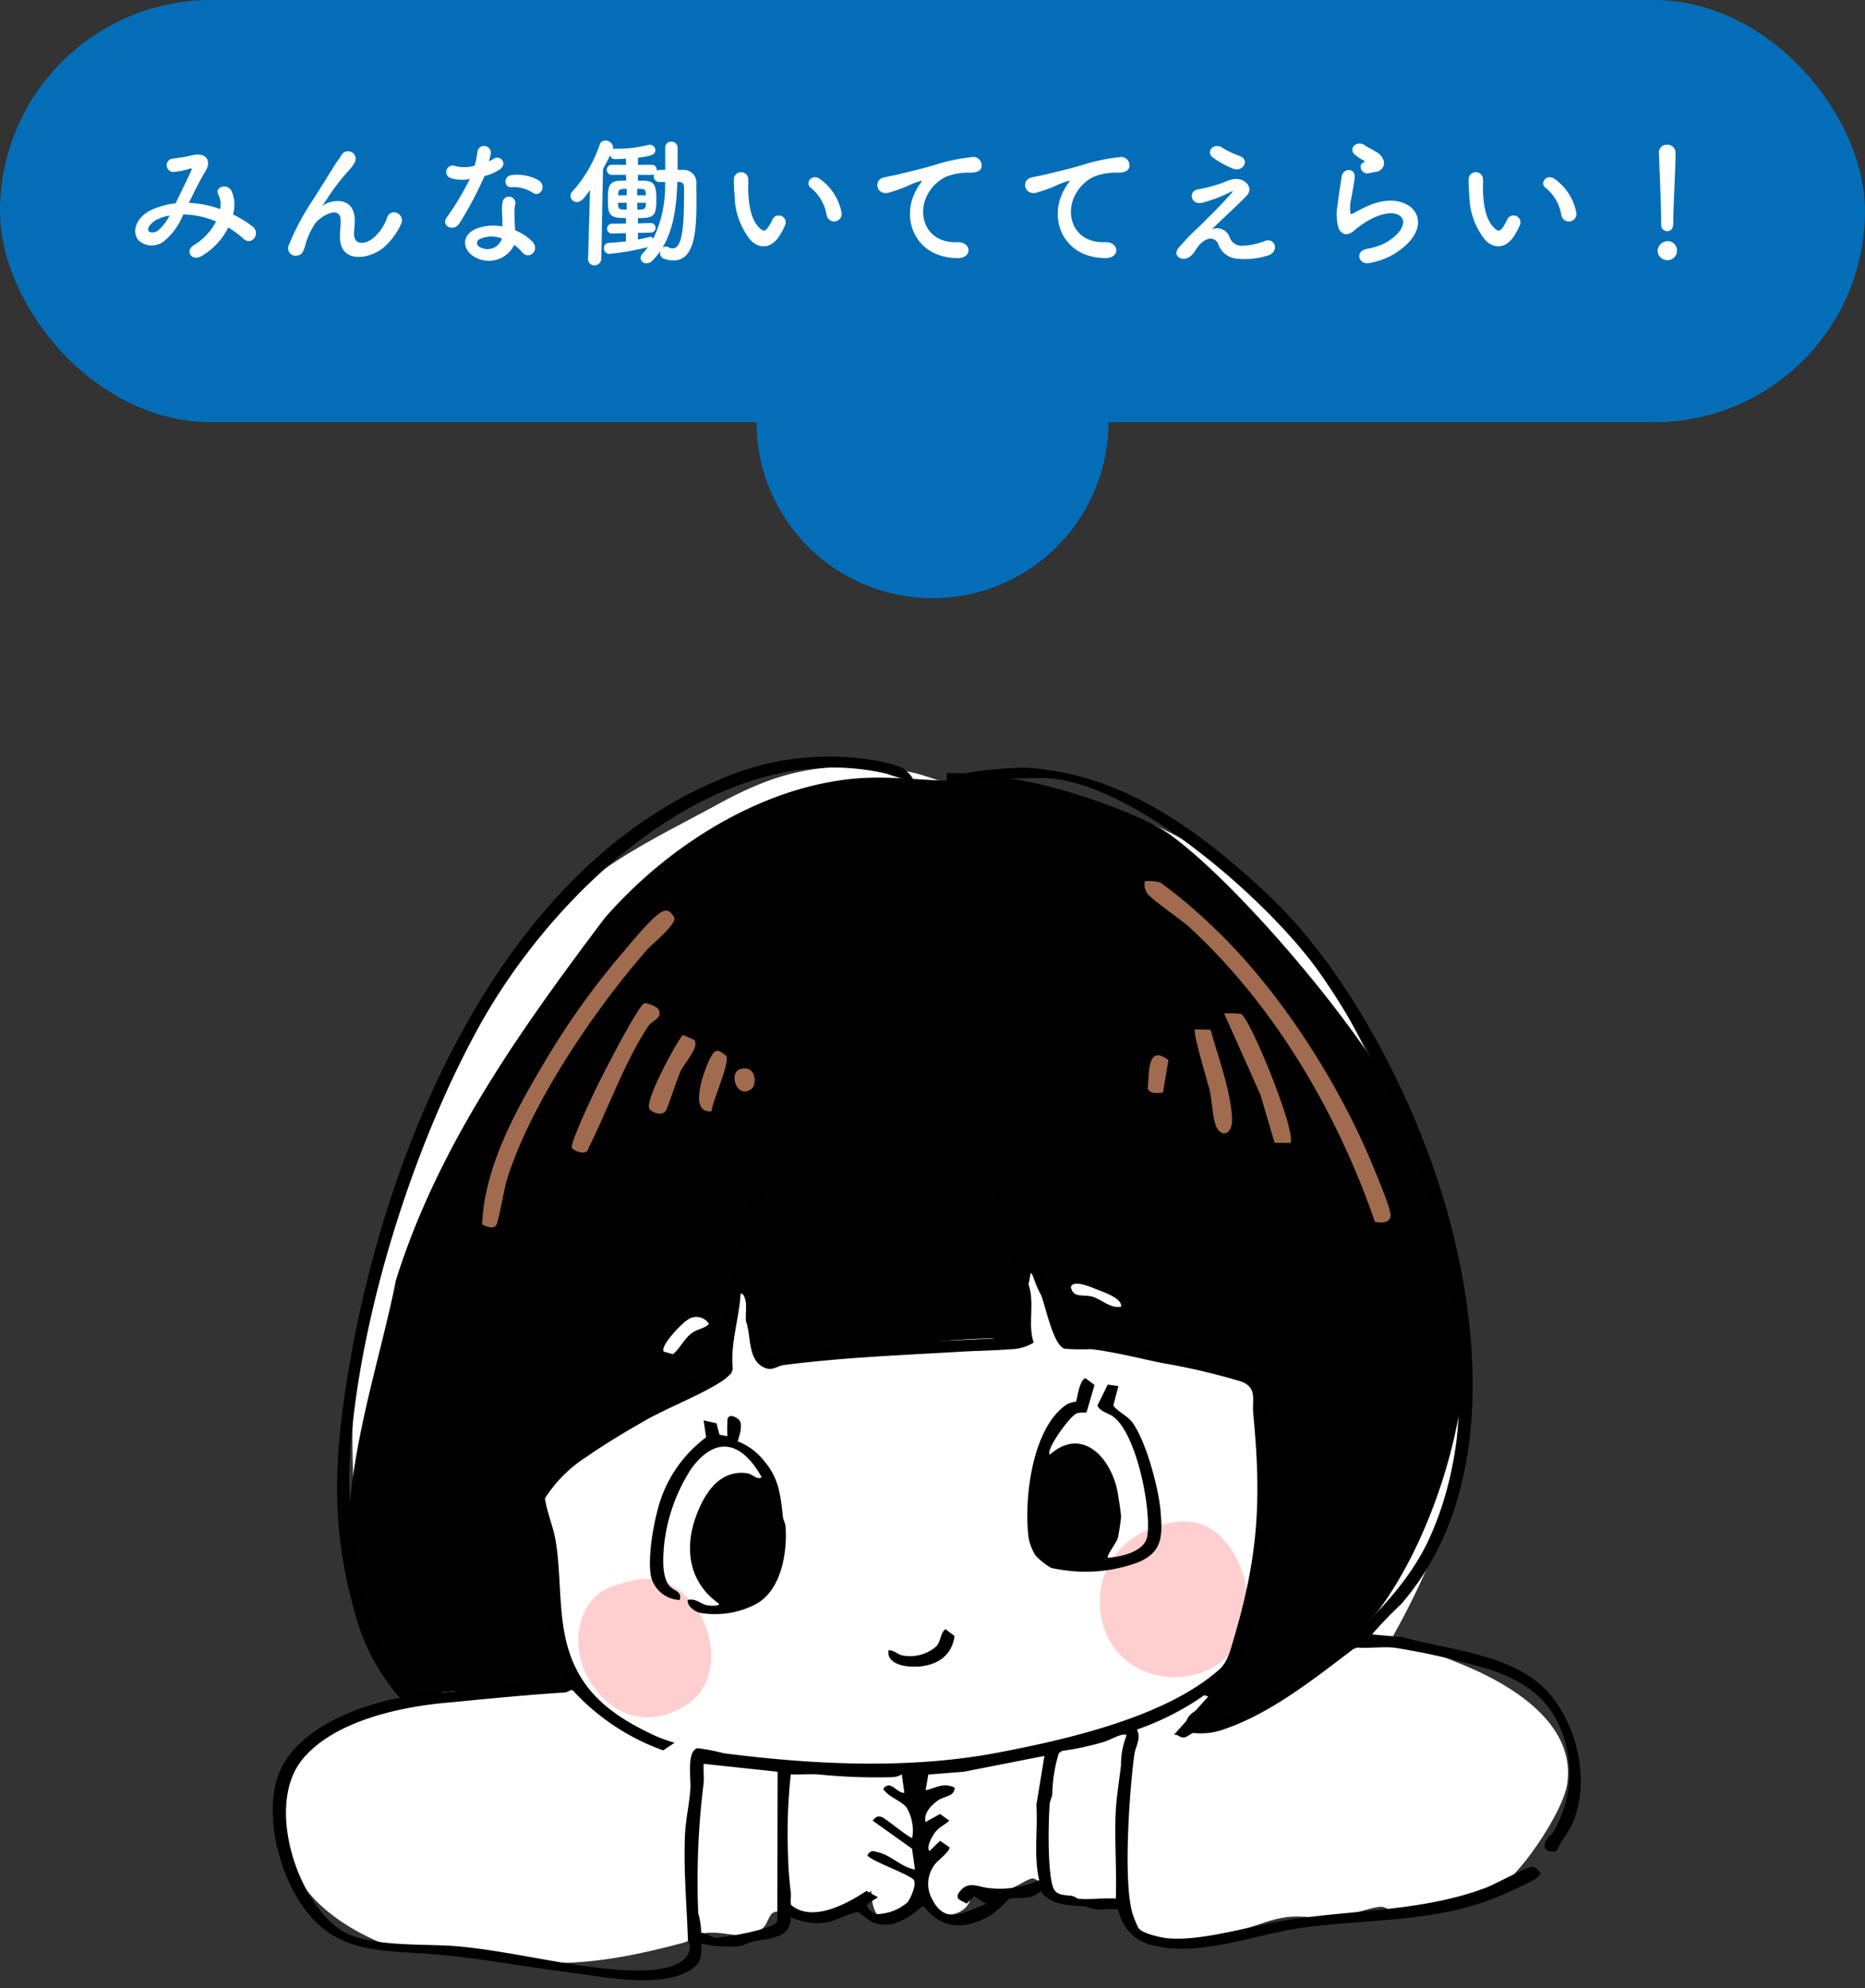 <svg xmlns="http://www.w3.org/2000/svg" xmlns:xlink="http://www.w3.org/1999/xlink" width="212" height="226" viewBox="0 0 212 226">
  <rect x="0" y="0" width="212" height="226" fill="#333333" stroke="none"/>
  <defs>
    <clipPath id="clip-path">
      <rect id="長方形_11178" data-name="長方形 11178" width="150" height="140" transform="translate(0.344)" fill="none"/>
    </clipPath>
  </defs>
  <g id="グループ_7920" data-name="グループ 7920" transform="translate(-855 -4491)">
    <g id="illsut_top_recruit_01" transform="translate(885.656 4577)" clip-path="url(#clip-path)">
      <g id="グループ_7818" data-name="グループ 7818" transform="translate(0.345)">
        <path id="パス_7102" data-name="パス 7102" d="M135.068,103.662a24.505,24.505,0,0,0-7.8-1.96,89.3,89.3,0,0,0,4.95-9.914c3.327-8.542,3.439-18.041,2.854-27.173-.589-9.186-3.882-17.326-7.841-25.5-7.793-16.084-13.794-26.471-31.642-32.629C89.419,4.362,84.533,5.05,78.477,4.078,76.9,3.825,74.356,2.6,72.126,2.32,63.5,1.251,58.585,2.028,51.083,6.142,45.695,9.1,39.657,11.911,35.063,15.95,23.292,26.3,13.952,49.817,10.832,65,9.04,73.722,9.47,81.68,10.138,90.445c.445,5.83.082,10.127,3.777,15.145.351.476,2.248,1.985,1.931,2.42-5.777,1.653-13.676,3.042-14.412,10.368-.8,7.956,2.962,13.038,9.707,16.416,5.3,2.658,7.825,1.639,13.259,2.057,1.644.126,3.471.765,5.116.891,6.224.479,11.688-.6,17.629-2.182.884-.235,1.6-.952,2.5-1.1,2.141-.344,4.749,1.078,6.6-.61.53-.484.674-1.576,1.237-1.764,1.121-.373,2.893.288,4.162.274a11.229,11.229,0,0,0,6.905-2.723c.015,1.893.617,4.152,2.959,2.958.812-.414,2.338-2.2,2.75-2.357.573-.225.69,1.674,1.536,1.758,1.955,1.025,4.58-.25,4.018-2.661a8.528,8.528,0,0,0,4.014.269c.914-.213,2.576-1.371,3.043-1.366.489.005,1.729,1.15,2.347,1.45,2.335,1.134,5.555,2.83,7.709.548a4.136,4.136,0,0,0,3.449,4.812c5.034.6,8.161-.2,12.692-1.737,3.819-1.3,4.448-.445,8.049-.661,1.609-.1,4.405-1.206,5.4-1.185.491.01,1.06.5,1.785.582,3.367.4,9.794-1.315,12.448-3.488,2.333-1.91,6.489-8.141,6.906-11.114,1-7.129-6.995-11.6-12.592-13.785" transform="translate(-0.498 -0.705)" fill="#fff"/>
        <path id="パス_7103" data-name="パス 7103" d="M19.734,107.551a11.26,11.26,0,0,0,2.484,1.142c.9.138,1.257-.685,2.042-.836,1.792-.343,4.6.141,6.589-.018,1.521-.122,3.284-.77,4.843-.866,1.082-.066,2.713.945,3.5-.7.888-1.863-1.475-2.189-1.818-3.744-.111-.5-.643-4.672-.623-5.062.083-1.646.516-2.593.226-4.753-.34-2.536-1.346-4.984-1.716-7.518a27.243,27.243,0,0,1,2.656-2.124A55.2,55.2,0,0,1,52.33,73.158c.977-.426,2.616-.484,3.312-1.192,1.01-1.025.834-6.146,1.2-7.806.33-1.482,1.648-3.558,1.79-5.27l1.63,10.228c.845,2.6,7.133.273,9.058.012,5.664-.768,11.7-1.352,17.39-1.558,1.315-.048,4.169.953,4.339-1.641.152-2.31-1.967-6.032-1.339-8.544.874,2.064,3.5,5.039,4.127,6.986.323,1-.028,2.662.828,3.076.612.3,3.763.325,4.875.53,3.672.677,8.651,1.994,12.254,3.063,1.927.571,3.652,1.676,5.666,1.992l.5,18.9c-1.087,2.373-1.081,5.435-1.813,7.8-.327,1.057-1.245,2.091-1.526,3.28-.208.883.014,1.858-.351,2.653-.292.637-1.262.918-1.726,1.579-.327.467-.31,1.073-.55,1.4-.879,1.211-3.661,1.137-2.908,3.7a35.775,35.775,0,0,0,9.705-3.958,13.778,13.778,0,0,1,3.522-1.584c.65-.217,7.791-7.318,8.524-8.3,5.855-7.809,10.306-21.344,9.777-31.063-.172-3.169-.73-8.455-1.871-11.345-1.718-4.351-2.854-9.218-4.776-13.545-3.951-8.895-18.939-26.579-26.887-32.279-3.6-2.581-14.432-6.128-18.857-6.369-1.649-.09-3.019.313-4.5.325-3.985.033-8.077-.613-12.022-.31-11,.845-21.78,7.772-28.839,15.91C33.3,32.524,23.952,45.628,19.142,60.991,16.528,74.4,8.958,93.1,18.228,105.146c.51.663.83,1.827,1.507,2.405" transform="translate(-5.143 -1.439)" fill="#010101"/>
        <path id="パス_7104" data-name="パス 7104" d="M184.345,55.117c-3.952-9.632-10.839-20.39-18.456-27.5a55.187,55.187,0,0,0-5.715-4.8,4.1,4.1,0,0,0-1.8-.155,1.805,1.805,0,0,0,.28,1.371c.555.764,3.814,2.941,4.829,3.88,9.674,8.941,16.76,21.059,21.049,33.459.708.124,1.714.192,1.783-.716.054-.719-1.574-4.574-1.973-5.547" transform="translate(-59.24 -8.473)" fill="#a06b4f"/>
        <path id="パス_7105" data-name="パス 7105" d="M39.646,63.722c.266-.4.894-4.141,1.195-5.112C43.515,49.993,50.8,39.25,56.752,32.473c.678-.772,3.336-2.864,3.126-3.691-.419-.737-.837-1.063-1.634-.528-1.216.817-3.56,3.728-4.634,4.982A87.752,87.752,0,0,0,45.252,45c-3.337,5.576-6.963,12.083-7.219,18.668.475.211,1.247.607,1.613.054" transform="translate(-14.229 -10.471)" fill="#a06b4f"/>
        <path id="パス_7106" data-name="パス 7106" d="M64.137,45.415a3.2,3.2,0,0,0-1.548-.638c-.728.205-4.937,8.485-5.556,9.787-.42.883-2.964,6.22-2.7,6.667.22.372,1.708.974,1.885.024,2.216-4.417,4.1-9.808,6.819-13.9.389-.586,1.711-.866,1.1-1.938" transform="translate(-20.318 -16.746)" fill="#a06b4f"/>
        <path id="パス_7107" data-name="パス 7107" d="M178.52,61.344l1.775.031c.88-.874-4.579-14.335-5.605-14.67a9.19,9.19,0,0,0-1.9-.046l4.127,9.235Z" transform="translate(-64.639 -17.441)" fill="#a06b4f"/>
        <path id="パス_7108" data-name="パス 7108" d="M167.483,49.555c-.307.308,1.421,5.914,1.656,6.906.293,1.238.3,2.772.645,3.859.511,1.628,2.015,1.374,1.908-.691-.166-3.2-1.6-6.948-2.44-10.038Z" transform="translate(-62.641 -18.538)" fill="#a06b4f"/>
        <path id="パス_7109" data-name="パス 7109" d="M68.358,58.942c.28.452,1.394.847,1.825.3.335-.426,1.266-3.591,1.739-4.57s2.12-2.666,1.572-3.545l-1.324-.57c-.893,1.067-4.343,7.528-3.811,8.385" transform="translate(-25.552 -18.912)" fill="#a06b4f"/>
        <path id="パス_7110" data-name="パス 7110" d="M78.846,60.317c.113-1.224,2.144-5.546,1.668-6.306-.8-.618-1.17-.92-1.728.088-.666,1.2-2.722,6.535.059,6.218" transform="translate(-28.966 -19.992)" fill="#a06b4f"/>
        <path id="パス_7111" data-name="パス 7111" d="M160.65,58.483l.617-3.675c-2.486-1.9-2.157,1.614-2.35,3.222.212.638,1.2.576,1.734.453" transform="translate(-59.449 -20.298)" fill="#a06b4f"/>
        <path id="パス_7112" data-name="パス 7112" d="M85.789,58.985c.693-.49.536-2.862-1.333-2.237-1.229.411-.371,3.443,1.333,2.237" transform="translate(-31.378 -21.189)" fill="#a06b4f"/>
        <path id="パス_7113" data-name="パス 7113" d="M159.785,138.929c4.616-.108,7.38,5.542,7.238,9.64-.373,10.774-16.123,10.711-16.792.042-.349-5.564,4.19-9.556,9.554-9.682" transform="translate(-56.193 -51.971)" fill="#ffcfcf"/>
        <path id="パス_7114" data-name="パス 7114" d="M62.16,149.434c7.366-1.144,11.732,10.666,5.4,14.408-4.647,2.747-9.082.726-11.271-3.871-1.551-3.258-.889-8.169,2.828-9.68a25.987,25.987,0,0,1,3.043-.858" transform="translate(-20.765 -55.873)" fill="#ffcfcf"/>
        <path id="パス_7115" data-name="パス 7115" d="M72.71,2.783a23.214,23.214,0,0,1-2.922-.831C50.62-2.486,32.067,15.158,23.5,30.613,15.777,44.56,9.531,64.545,8.73,80.412c-.331,6.556,1.458,19.907,6.161,24.8,1.3,1.358,2.41,1.311,4.207,1.187,3.744-.258,7.437-.817,11.124-1.189.726-.073,2.96.279,3.148-.459a32,32,0,0,1-1.666-4.339c-.851-3.466-.44-7.677-1.044-11.27-.288-1.712-1.054-3.543-1.364-5.27a19.528,19.528,0,0,1,5.288-5.235A121.81,121.81,0,0,1,49.069,70.3c.536-.277,1.2-.223,1.575-.827.34-.67.056-1.769.149-2.554a105.3,105.3,0,0,1,2.945-13.274c.471-1.873.3-3.931.96-5.8,2.327-.305,1.1,1.486.9,2.854a51.406,51.406,0,0,0-.3,13.8,20.13,20.13,0,0,1,.625,3.28l.433.476,8.7-1.19c5.588-.533,11.2-.6,16.827-.9a16.445,16.445,0,0,1,2.838-.31l-.007-5.25c-.175-3.591-1.856-7.057-2.392-10.523-.2-1.3.376-1.383,1.205-.605.632.593,1.187,4.463,1.63,5.578.531,1.331,2.025,2.979,2.72,4.488.914,1.984,1.33,4.187,2.231,6.179a11.421,11.421,0,0,0,3.165.439c3.63.6,7.456,1.356,11.06,2.154,1.88.416,4.352,1.421,6.131,1.7.606.1,1.047-.456,1.737.339.548.63.344,1.282.456,1.946a78.249,78.249,0,0,1,.906,9.907c.244,6.57-2.01,18.946-5.465,24.595-.765,1.252-1.854,2.279-2.656,3.5.361.3,6.448-2.539,7.311-3.05C119.7,103.147,128.02,96.4,131.427,88.99c8.994-19.548-.656-47.534-12.325-64.273C113.535,16.73,98.416,3.38,88.471,2.49c-1.336-.12-2.845.023-4.211.008-1.944-.021-3.176.144-5.1.28-.844.06-1.7-.027-2.547.006v-.9c.742-.04,1.5.063,2.247-.006a43.2,43.2,0,0,1,6.626-.608c10.864.558,19.6,6.966,27.322,14.124,9.844,9.126,17.734,24.827,21.094,37.772,3.643,14.034,4.466,31.543-5.628,43.184a44.464,44.464,0,0,0-3.309,3.448l3.448.307c5.661,1.587,13.236,1.913,17.111,6.914,2.908,3.753,4.114,9.566,2.325,14.014-.488,1.213-1.405,2.164-1.89,3.366-.775.237-1.547-.011-1.346-.878.125-.535.757-.926,1.033-1.387a13.243,13.243,0,0,0,.7-11.732c-1.835-4.407-5.788-6.125-10.189-7.23a78.725,78.725,0,0,0-8.646-1.865c-1.347-.136-2.836.087-4.2-.014l-.451.15c-4.391,3.329-9.334,7.286-14.622,9.1a7.729,7.729,0,0,1-3.546.458c-.333.009-.727.523-1.2.517-.364,0-.649-.4-1.048-.31l3.9-4.354-.449-.149a30.972,30.972,0,0,1-7.659,3.907c.514,1.05-.155,1.856-.294,2.856-.548,3.955-1.313,14.654-.168,18.177a12.641,12.641,0,0,0,.613,1.489c.378.652,2.53,1.117,3.309,1.2,3.905.392,9.683-1.475,13.8-2.1,7.457-1.133,15.419-.969,22.464-3.664.956-.366,4.63-2.351,5.173-2.353.474,0,.732.488,1.047.766-.213.17-.379.469-.6.6a47.743,47.743,0,0,1-4.5,2.108c-7.058,2.874-14.728,2.445-22.073,3.455-5.309.73-11.523,3.307-16.765,2.04a5.122,5.122,0,0,1-4.127-4.133c-.833-.091-1.725.064-2.551,0-.479-.038-.818-.265-1.193-.308-1.895-.218-3.789-.059-5.1-1.77-1.057,1.118-2.586.6-3.579.893a21.783,21.783,0,0,1-1.878,1.727c-2.855,1.748-5.568,1.915-7.779-.848H73.78c-1.6,1.377-3.528,2.673-5.662,1.733-.474-.209-1.33-1.05-1.6-1.11-.4-.089-2.788,1.066-3.568,1.168a7.009,7.009,0,0,1-4.048-.6c.024,2.461-2.469,2.383-4.292,2.767-.518.109-1.037.463-1.57.533a14.676,14.676,0,0,1-4.349-.3c.244,2.052-.516,2.85-2.318,3.538-3.48,1.33-8.818.24-12.543-.24-5.25-.676-10.319-1.639-15.628-2.091-5.032-.429-10.143-.017-13.816-4.2C1.07,128.168-.886,121.415.4,116.53c1.482-5.639,8.854-8.551,14.052-9.525a24.1,24.1,0,0,1-4.732-8.331C6.944,89.5,6.8,82.293,8.133,72.907,11.827,46.864,24.8,13.461,50.783,2.629A30.872,30.872,0,0,1,68.05.387a17.566,17.566,0,0,1,3.375.83c.353.163,1.644,1.236,1.286,1.567M45.682,112.112l-1.306.868a25.762,25.762,0,0,1-10.291-6.851c-.257-.054-.57.25-.873.269-4.594.29-9.25.765-13.813,1.2-5.233.5-12.607,2.153-16.067,6.458-4.06,5.05-.761,15.69,4.217,19.22,3.053,2.164,9.657,1.639,13.35,1.966,6.262.555,12.633,2.327,18.913,2.71,2.118.13,7.378.277,7.617-2.618.026-.32-.228-.583-.237-.857-.125-3.977-.513-7.986-.323-12.019.073-1.54.507-3.557.608-5.1.077-1.18-.446-4.276.8-4.629a21.8,21.8,0,0,1,2.969.575c10.147,1.3,21.069,1.855,31.158-.064,7.871-1.5,19.021-4.026,25.132-9.4,1.065-.938,1.341-2.308,1.743-3.664,2.783-9.412,3.115-15.777,2.181-25.463-.156-1.619.515-2.981-1.423-3.682a76.039,76.039,0,0,0-9.013-2.1c-2.482-.514-5.6-1.3-8.045-1.565a22.855,22.855,0,0,1-2.959-.044c-1.281-.373-2.136-4.688-2.655-6.054a12.052,12.052,0,0,1-1.137-2.918l-.313,1.665c.74,2.131-.123,4.539.59,6.6a4.99,4.99,0,0,1-2.516.759c-1.868.15-3.876.173-5.725.282-6.757.4-13.443.653-20.11,1.513-.986.127-1.412.849-2.558.143-1.6-.986-1.216-3.536-1.8-5.111-.067-.694.059-1.4-.009-2.094-.023-.233-.207-1.127-.6-1.053-.172,2.882-1.178,5.649-.894,8.567l-.15.451a6.056,6.056,0,0,1-.95.852c-2.413,1.62-6.214,3.045-8.922,4.593-2.064,1.18-4.558,2.664-6.489,4.021a15.5,15.5,0,0,0-4.839,4.794c.237,1.6.953,3.248,1.216,4.81.536,3.184.387,6.681.9,9.914,1.036,6.553,4.753,9.657,10.515,12.31a18.336,18.336,0,0,0,2.107.746m45.8,17.72c1.381.143,2.949-.1,4.354,0,.121-3.243-.158-6.532-.013-9.774.074-1.652.414-3.737.608-5.4a8.75,8.75,0,0,1,.6-3.3c.068-.213-.232-.187-.451-.151-.6.1-1.451.621-2.174.829a31.706,31.706,0,0,1-4.7,1.006l-.344.257a16.631,16.631,0,0,0-.744,4.662c-.038.371-.277.712-.308,1.194-.143,2.193-.236,7.335.356,9.282.345,1.138,1.438.948,2.213,1.09a1.71,1.71,0,0,1,.6.3m-3.754-16.219-9.166,1.8-4.032.322-.316,1.786c1.245-.274,2.005-.926,3.3-.3.014,1.03-1.2.933-1.958,1.5s-1.578,1.428-1.344,2.409l1.653-.917,1.048.767c-.549.5-1.174.727-1.642,1.36-.325.44-1.01,1.643-.609,2.094l1.2-1.172,1.055.723c.132.459-1.314,1.5-1.644,1.958a3.6,3.6,0,0,0-.223,4.112c1.523,2.869,3.8,1.21,6.071.384l-1.355-.863-.893.836c-.427-.305-1.354-.476-.908-1.177,1.016-1.6,2.276-.661,3.595-.584a10.681,10.681,0,0,0,5.569-.916c-.637-2.755-.141-5.732-.314-8.571Zm-30.331,1.8-8.41-.9c-.039.741.064,1.505-.006,2.247a89.147,89.147,0,0,0-.608,14.736,8.169,8.169,0,0,1,.33,2.223c.548.008,1.227.526,1.687.564A30.185,30.185,0,0,0,55.6,133.3c.484-.137,1.622-.476,1.759-.944Zm14.113.3a2.227,2.227,0,0,1-1.037.315,66.212,66.212,0,0,1-8.429-.308c-1.045-.063-2.1.032-3.148-.007a61.92,61.92,0,0,0-.314,9.175,40.267,40.267,0,0,0,.309,4.2c.069.483-.066.984.036,1.467,2.376,2.017,6.3-.075,8.567-1.6l1.311.729-1.2.752c-.139.6.617,1.052,1.1,1.159a5.533,5.533,0,0,0,3.414-1.3c.406-.447,1.1-2.09.755-2.577-.455-.646-5.242-2.3-5.269-2.84.441-.6.6-.454,1.212-.312,1.513.354,2.631,1.7,4.192,1.963l-.334-2.368-4.47-3.188c.3-.363.5-.577,1.016-.418.4.123,3.334,2.556,3.486,2.37a5.147,5.147,0,0,0-.635-3.419c-.574-.8-2.081-1.188-2.667-2.137.809-1.113,1.5.472,2.4.45Z"/>
        <path id="パス_7116" data-name="パス 7116" d="M71.015,105.742c-.576-.527,2-3.208,2.6-3.562a1.679,1.679,0,0,1,2.509.408c-.572.566-1.266.536-1.957,1.045-.878.647-1.316,1.722-2.134,2.389Z" transform="translate(-26.535 -38.082)" fill="#fff"/>
        <path id="パス_7117" data-name="パス 7117" d="M150.662,98.368c-1.237.2-2.14-.791-3.215-1.138-1.014-.328-2.232.24-2.491-1.113.27-.9,2.388.055,3.006.3.452.177,1.09.407,1.486.617.452.239,1.315.7,1.214,1.338" transform="translate(-54.227 -35.814)" fill="#fff"/>
        <path id="パス_7118" data-name="パス 7118" d="M78.526,122.671a7.118,7.118,0,0,1,3,2.257c1.67,1.986,1.823,3.855,2.1,6.308.043.378.279.712.308,1.194.187,3.045-.537,7.311-3.529,8.812a10.035,10.035,0,0,1-6.2.914c-.547-.121-1.494-.765-1.4-1.453.911-.261,1.512.493,2.252.6.325.047,1.138.122,1.351-.15-3.779-2.643-4.079-6.938-2.256-10.968,1.024-2.265,2.664-4.279,5.41-3.9.611.085,1.141.817,1.651.451-2.153-3.855-5.03-4.927-7.951-1.045a19.85,19.85,0,0,0-3.154,8.859c-.11,1.343-.246,3.468.589,4.5.571.709,1.47.566,1.206,1.646a3.518,3.518,0,0,1-3.254-2.6c-.5-2.295.417-7.185,1.3-9.416A14.821,14.821,0,0,1,74.9,122.2l-.287-1.925,1.468.334.332,1.291.9.178a19.094,19.094,0,0,1,.015-1.938c.177-.615.814-.319,1.2-.026.8.613-.124,2.455-.006,2.553" transform="translate(-25.632 -44.81)"/>
        <path id="パス_7119" data-name="パス 7119" d="M143.779,116.783c-.1.086-.753-.056-1.189.162-.787.394-3.478,4.1-2.994,4.664,3.771-3.354,7.1.523,7.744,4.419.093.564.362,2.229.361,2.639,0,.275-.266,1.977-.345,2.355-.106.5-1.368,2.1-1.153,2.3,1.573-.128,4.251-.69,4.5-2.553.426-3.124-1.247-11.567-3.911-13.507-.569-.415-1.4-.513-1.78-1.239l1.177-2.389,1.21.166-.578,2.218c.63.8,1.611,1.133,2.223,1.994,1.53,2.151,2.944,7.455,3.155,10.06.228,2.816.2,4.645-2.611,5.786a17.217,17.217,0,0,1-7.456.979,21.936,21.936,0,0,1-2.347-.355,7.076,7.076,0,0,1-1.836-1.467,6,6,0,0,1-.754-1.95c-.558-4.351.367-12.518,4.336-15.177a2.913,2.913,0,0,1,1.04-.311c.131-.123.342-2.4,1.075-2.675l1.041.774Z" transform="translate(-51.27 -42.235)"/>
        <path id="パス_7120" data-name="パス 7120" d="M111.835,160.889c.645-.044,1.007.513,1.652.6a4.525,4.525,0,0,0,3.764-1.04c.561-.617.426-1.433,1.04-1.962l1.036.773c-.355,2.813-2.926,3.762-5.536,3.426-.943-.122-2.177-.644-1.957-1.8" transform="translate(-41.827 -59.288)"/>
      </g>
    </g>
    <g id="グループ_7821" data-name="グループ 7821" transform="translate(17407 -7956)">
      <circle id="楕円形_63" data-name="楕円形 63" cx="20" cy="20" r="20" transform="translate(-16466 12475)" fill="#036eb7"/>
      <rect id="長方形_11174" data-name="長方形 11174" width="212" height="48" rx="24" transform="translate(-16552 12447)" fill="#036eb7"/>
      <path id="パス_8179" data-name="パス 8179" d="M7.472-5.936c.576-1.2,1.216-2.5,1.888-3.616.72-1.168.08-2.112-1.376-1.824a21.111,21.111,0,0,1-2.3.4.76.76,0,0,0,.048,1.52A8.417,8.417,0,0,0,7.616-9.84c.24-.064.192.064.1.288C7.264-8.544,6.528-7.088,5.968-5.888A9.094,9.094,0,0,0,3.344-5.2C1.5-4.384.912-2.72,1.728-1.7a2.239,2.239,0,0,0,3.056,0A7.62,7.62,0,0,0,6.832-4.624a9.992,9.992,0,0,1,3.728.8,6.837,6.837,0,0,1-2.528,2.7c-1.04.64-.24,1.888.88,1.232a7.813,7.813,0,0,0,3.04-3.248A10.965,10.965,0,0,1,13.7-1.84c.912.832,2-.64.992-1.424a12.664,12.664,0,0,0-2.208-1.36,3.906,3.906,0,0,0-.16-2.656c-.528-.992-1.968-.384-1.52.368a2.586,2.586,0,0,1,.224,1.68,11.965,11.965,0,0,0-3.472-.7ZM5.28-4.5A5.569,5.569,0,0,1,3.952-2.784c-.288.224-.864.32-1.056.048-.272-.4.48-1.072.9-1.28A5.085,5.085,0,0,1,5.28-4.5ZM29.536-.8a7.764,7.764,0,0,0,2.016-2.656c.608-1.2-1.072-2.016-1.536-.832a5.423,5.423,0,0,1-1.456,2.24c-.944.848-2.32,1.024-2.32-.4,0-.592.128-1.136.08-1.76-.224-2.7-2.992-1.952-3.568-1.44-.112.1-.16.128-.048-.032.352-.528.672-1.04,1.088-1.632a23.032,23.032,0,0,1,1.7-2.128c.176-.208.336-.384.464-.544a4.25,4.25,0,0,0,.368-.56.861.861,0,0,0-1.488-.864c-.176.32-.608.88-.88,1.328-.784,1.248-1.616,2.608-2.544,4.048a28.2,28.2,0,0,0-2.56,4.848A.845.845,0,0,0,19.792.048c.32-.048.672-.128.96-1.36A8.411,8.411,0,0,1,21.76-3.488c.448-.8,2.88-2.3,2.96-.528.032.72-.08,1.168-.08,1.9C24.608.912,27.808.56,29.536-.8ZM46.624-7.056c.784.5,1.616-.832.528-1.488a5.06,5.06,0,0,0-2.944-.56c-1.024.1-.96,1.424-.08,1.376A4.112,4.112,0,0,1,46.624-7.056Zm-7.216-1.6a31.226,31.226,0,0,1-2.624,4.368c-.7,1.04.832,1.664,1.424.7a40.431,40.431,0,0,0,2.864-5.392,6.112,6.112,0,0,0,1.712-.736c1.024-.736.016-1.728-.7-1.216a4.965,4.965,0,0,1-.512.272,5.38,5.38,0,0,0,.224-.976.766.766,0,0,0-1.52-.144,10.318,10.318,0,0,1-.32,1.616,4.271,4.271,0,0,1-2.192.048A.732.732,0,1,0,37.3-8.736,4.377,4.377,0,0,0,39.408-8.656Zm5.04,7.5a4.634,4.634,0,0,1,.912.832c.768.928,2.064-.208,1.152-1.216a5.805,5.805,0,0,0-1.952-1.28c-.016-.352-.048-.688-.064-.992-.016-.464-.016-.864-.016-1.232a3.192,3.192,0,0,1,.1-.752.735.735,0,0,0-1.44-.288,4.772,4.772,0,0,0-.08,1.072c.016.4.048.8.048,1.2v.56a5.231,5.231,0,0,0-3.072.3c-1.648.736-1.472,2.464.016,3.216A3.2,3.2,0,0,0,44.448-1.152ZM43.024-1.9c-.016.048,0,.112-.016.16A1.727,1.727,0,0,1,40.576-.9a.486.486,0,0,1-.016-.928A3.208,3.208,0,0,1,43.024-1.9Zm14.128.336c-.656.08-1.344.144-1.984.176a.554.554,0,0,0-.512.592.617.617,0,0,0,.608.656,29.011,29.011,0,0,0,4.384-.768,8.72,8.72,0,0,1-.608.736.757.757,0,0,0-.224.5.644.644,0,0,0,.672.608.975.975,0,0,0,.688-.32,7.313,7.313,0,0,0,.9-1.1.725.725,0,0,0-.048.256.66.66,0,0,0,.448.64A3.173,3.173,0,0,0,62.56.608c2.384,0,2.608-3.28,2.608-6.688,0-.672-.016-1.36-.016-1.984A1.432,1.432,0,0,0,63.584-9.68l-.56-.016v-2.5a.683.683,0,0,0-.72-.7.666.666,0,0,0-.688.7v2.5l-.592.016a.663.663,0,0,0-.368.1v-.1a.574.574,0,0,0-.608-.592l-1.536.016c0-.3.016-.576.016-.816,1.264-.176,1.968-.272,1.968-.848a.624.624,0,0,0-.624-.624.656.656,0,0,0-.176.016,13.921,13.921,0,0,1-3.5.432H55.92a.663.663,0,0,0-.256.048.826.826,0,0,0,.032-.176.873.873,0,0,0-.88-.8.682.682,0,0,0-.656.48,15.055,15.055,0,0,1-3.088,5.3.761.761,0,0,0-.224.512.728.728,0,0,0,.736.7c.5,0,.864-.5,1.488-1.36L52.848.432V.464a.671.671,0,0,0,.72.688.75.75,0,0,0,.784-.72l.192-10.208q.432-.768.816-1.584a.551.551,0,0,0,.576.448h.032c.208-.016.64-.016,1.184-.048,0,.208.016.448.016.7l-1.584-.016a.571.571,0,0,0-.608.576.571.571,0,0,0,.608.576h1.584v.656c-.224,0-.448.016-.672.016-1.248.032-1.392.656-1.392,1.968,0,1.536,0,2.192,1.44,2.256.192,0,.4.016.624.016l-.016.624-1.52.016a.576.576,0,0,0-.624.576.543.543,0,0,0,.592.544h.032l1.52-.048Zm5.84-6.768c.08,0,.144.016.224.016.3.016.544.16.544.608,0,3.744-.048,6.944-1.3,6.944a1.19,1.19,0,0,1-.512-.144.628.628,0,0,0-.288-.064.507.507,0,0,0-.368.144C62.656-3.072,62.912-5.84,62.992-8.336ZM59.424-6.8h-.992v-.736c.144,0,.3.016.432.016.448.016.528.144.544.5Zm.5,4.24a.543.543,0,0,0,.592-.544.538.538,0,0,0-.576-.544H59.92L58.512-3.6v-.608c1.856,0,2.1-.224,2.1-2.224,0-2.032-.544-2.032-2.1-2.032V-9.12h1.536a.572.572,0,0,0,.3-.064.811.811,0,0,0-.032.208.646.646,0,0,0,.672.672h.032c.192,0,.384-.016.576-.016a13.669,13.669,0,0,1-1.344,6.464.366.366,0,0,0-.32-.224.2.2,0,0,0-.1.016c-.4.1-.832.208-1.312.288v-.752Zm-.5-3.392c0,.1-.016.176-.016.272-.016.352-.176.48-.528.5-.144,0-.288.016-.432.016l-.016-.784ZM57.232-6.8h-.96v-.16c.016-.288.048-.528.544-.56.128,0,.272-.016.416-.016Zm0,1.632c-.128,0-.272-.016-.4-.016-.448-.016-.528-.1-.56-.48,0-.08-.016-.176-.016-.288h.976Zm24.416.256a6.138,6.138,0,0,0-2.4-3.712c-.96-.72-1.824.464-1.056.992a5.049,5.049,0,0,1,1.776,3.1A.862.862,0,1,0,81.648-4.912Zm-6.992,2.64A7.32,7.32,0,0,0,75.28-3.5a.786.786,0,0,0-1.456-.576,6.292,6.292,0,0,1-.528.944c-.352.48-.56.432-.976.032-.9-.864-1.2-2.448-1.264-4.128-.032-.736.032-.768,0-1.392a.816.816,0,1,0-1.632.016,15.938,15.938,0,0,0,.08,1.776,8.255,8.255,0,0,0,1.808,5.12C72.208-.752,73.632-.608,74.656-2.272ZM94.864.336c1.7.016,1.6-1.872-.08-1.808C91.2-1.344,90.128-4.7,91.536-7.056a4.611,4.611,0,0,1,2.048-1.872,6.877,6.877,0,0,1,2.384-.448c1.12.064,1.472-.256,1.568-.528a.944.944,0,0,0-1.088-1.232,21.542,21.542,0,0,0-4.368.944c-1.632.464-3.024.784-3.808.976-.512.128-1.44.3-1.776.384-1.28.272-.864,2.112.544,1.728a15.179,15.179,0,0,0,1.44-.48C89.568-8,89.3-8,90.5-8.384c.3-.1.384-.112.128.224a5.529,5.529,0,0,0-.512.832C88.368-4.112,90.032.32,94.864.336Zm16.8,0c1.7.016,1.6-1.872-.08-1.808-3.584.128-4.656-3.232-3.248-5.584a4.611,4.611,0,0,1,2.048-1.872,6.877,6.877,0,0,1,2.384-.448c1.12.064,1.472-.256,1.568-.528a.944.944,0,0,0-1.088-1.232,21.543,21.543,0,0,0-4.368.944c-1.632.464-3.024.784-3.808.976-.512.128-1.44.3-1.776.384-1.28.272-.864,2.112.544,1.728a15.179,15.179,0,0,0,1.44-.48c1.088-.416.816-.416,2.016-.8.3-.1.384-.112.128.224a5.529,5.529,0,0,0-.512.832C105.168-4.112,106.832.32,111.664.336Zm14.56-10.144c1.1.384,1.872-1.056.7-1.456a9.723,9.723,0,0,1-2-.96c-.944-.592-1.9.448-1.088,1.1A10.207,10.207,0,0,0,126.224-9.808Zm-2.48,6.88c.8-.8,3.216-3.024,3.968-3.824.832-.864-.144-2.064-1.472-1.888a5.719,5.719,0,0,0-1.248.416,16.859,16.859,0,0,1-2.816.752c-1.1.16-.88,1.824.48,1.52a15.963,15.963,0,0,0,3.3-1.264c.144-.064.256-.1.08.112-.8.928-1.84,2-2.576,2.72-.512.5-.96.992-1.52,1.488a25.74,25.74,0,0,0-1.92,2.016c-.7.8.016,1.328.544,1.3.32-.016.784-.1,1.344-.992,1.04-1.664,2.224-1.536,2.576-.672A2.44,2.44,0,0,0,126.576.4a8.492,8.492,0,0,0,3.632-.384c1.28-.48.7-2.128-.512-1.584a8,8,0,0,1-2.528.512,1.464,1.464,0,0,1-1.424-1.056A1.513,1.513,0,0,0,123.744-2.928ZM142.32-9.456a1.041,1.041,0,0,0,1.008-1.12,1.709,1.709,0,0,0-.912-1.168c-.464-.3-1.008-.544-1.3-.752-.8-.576-1.856.272-1.168,1.024a5.6,5.6,0,0,0,1.136.752c.112.08-.048.16-.128.208-.672.368-.1,1.392.672,1.2C141.888-9.376,142.112-9.424,142.32-9.456ZM144.432-.1c5.408-3.312,2-7.632-2.832-5.536-.752.32-1.5.736-1.824.912-.144.08-.224.08-.272-.048a4.2,4.2,0,0,1,.1-1.664c.128-.768.3-1.664.384-2.336.144-1.152-1.312-1.184-1.472-.16-.128.816-.336,2.048-.464,3.216a5.507,5.507,0,0,0,.128,2.72c.288.56.928,1.008,1.872.1a10.1,10.1,0,0,1,2.144-1.376c1.7-.768,2.864-.528,3.2.112s-.144,1.744-1.9,2.768a7.5,7.5,0,0,1-2.144.688c-1.36.272-.944,1.856.352,1.6A8.662,8.662,0,0,0,144.432-.1Zm20.736-4.816a6.138,6.138,0,0,0-2.4-3.712c-.96-.72-1.824.464-1.056.992a5.049,5.049,0,0,1,1.776,3.1A.862.862,0,1,0,165.168-4.912Zm-6.992,2.64A7.32,7.32,0,0,0,158.8-3.5a.786.786,0,0,0-1.456-.576,6.292,6.292,0,0,1-.528.944c-.352.48-.56.432-.976.032-.9-.864-1.2-2.448-1.264-4.128-.032-.736.032-.768,0-1.392a.816.816,0,1,0-1.632.016,15.941,15.941,0,0,0,.08,1.776,8.255,8.255,0,0,0,1.808,5.12C155.728-.752,157.152-.608,158.176-2.272Zm16.656-1.2a.688.688,0,0,0,.672.752c.7,0,.7-.672.7-1.056,0-1.552.256-5.952.256-7.84a.905.905,0,0,0-.96-.928.868.868,0,0,0-.928.88v.048c.1,2.512.256,6.24.256,7.792v.336ZM176.624-.48a1.033,1.033,0,0,0-1.1-1.1,1.156,1.156,0,0,0-1.1,1.1,1.108,1.108,0,0,0,1.1,1.056A1.064,1.064,0,0,0,176.624-.48Z" transform="translate(-16538 12476)" fill="#fff"/>
    </g>
  </g>
</svg>
